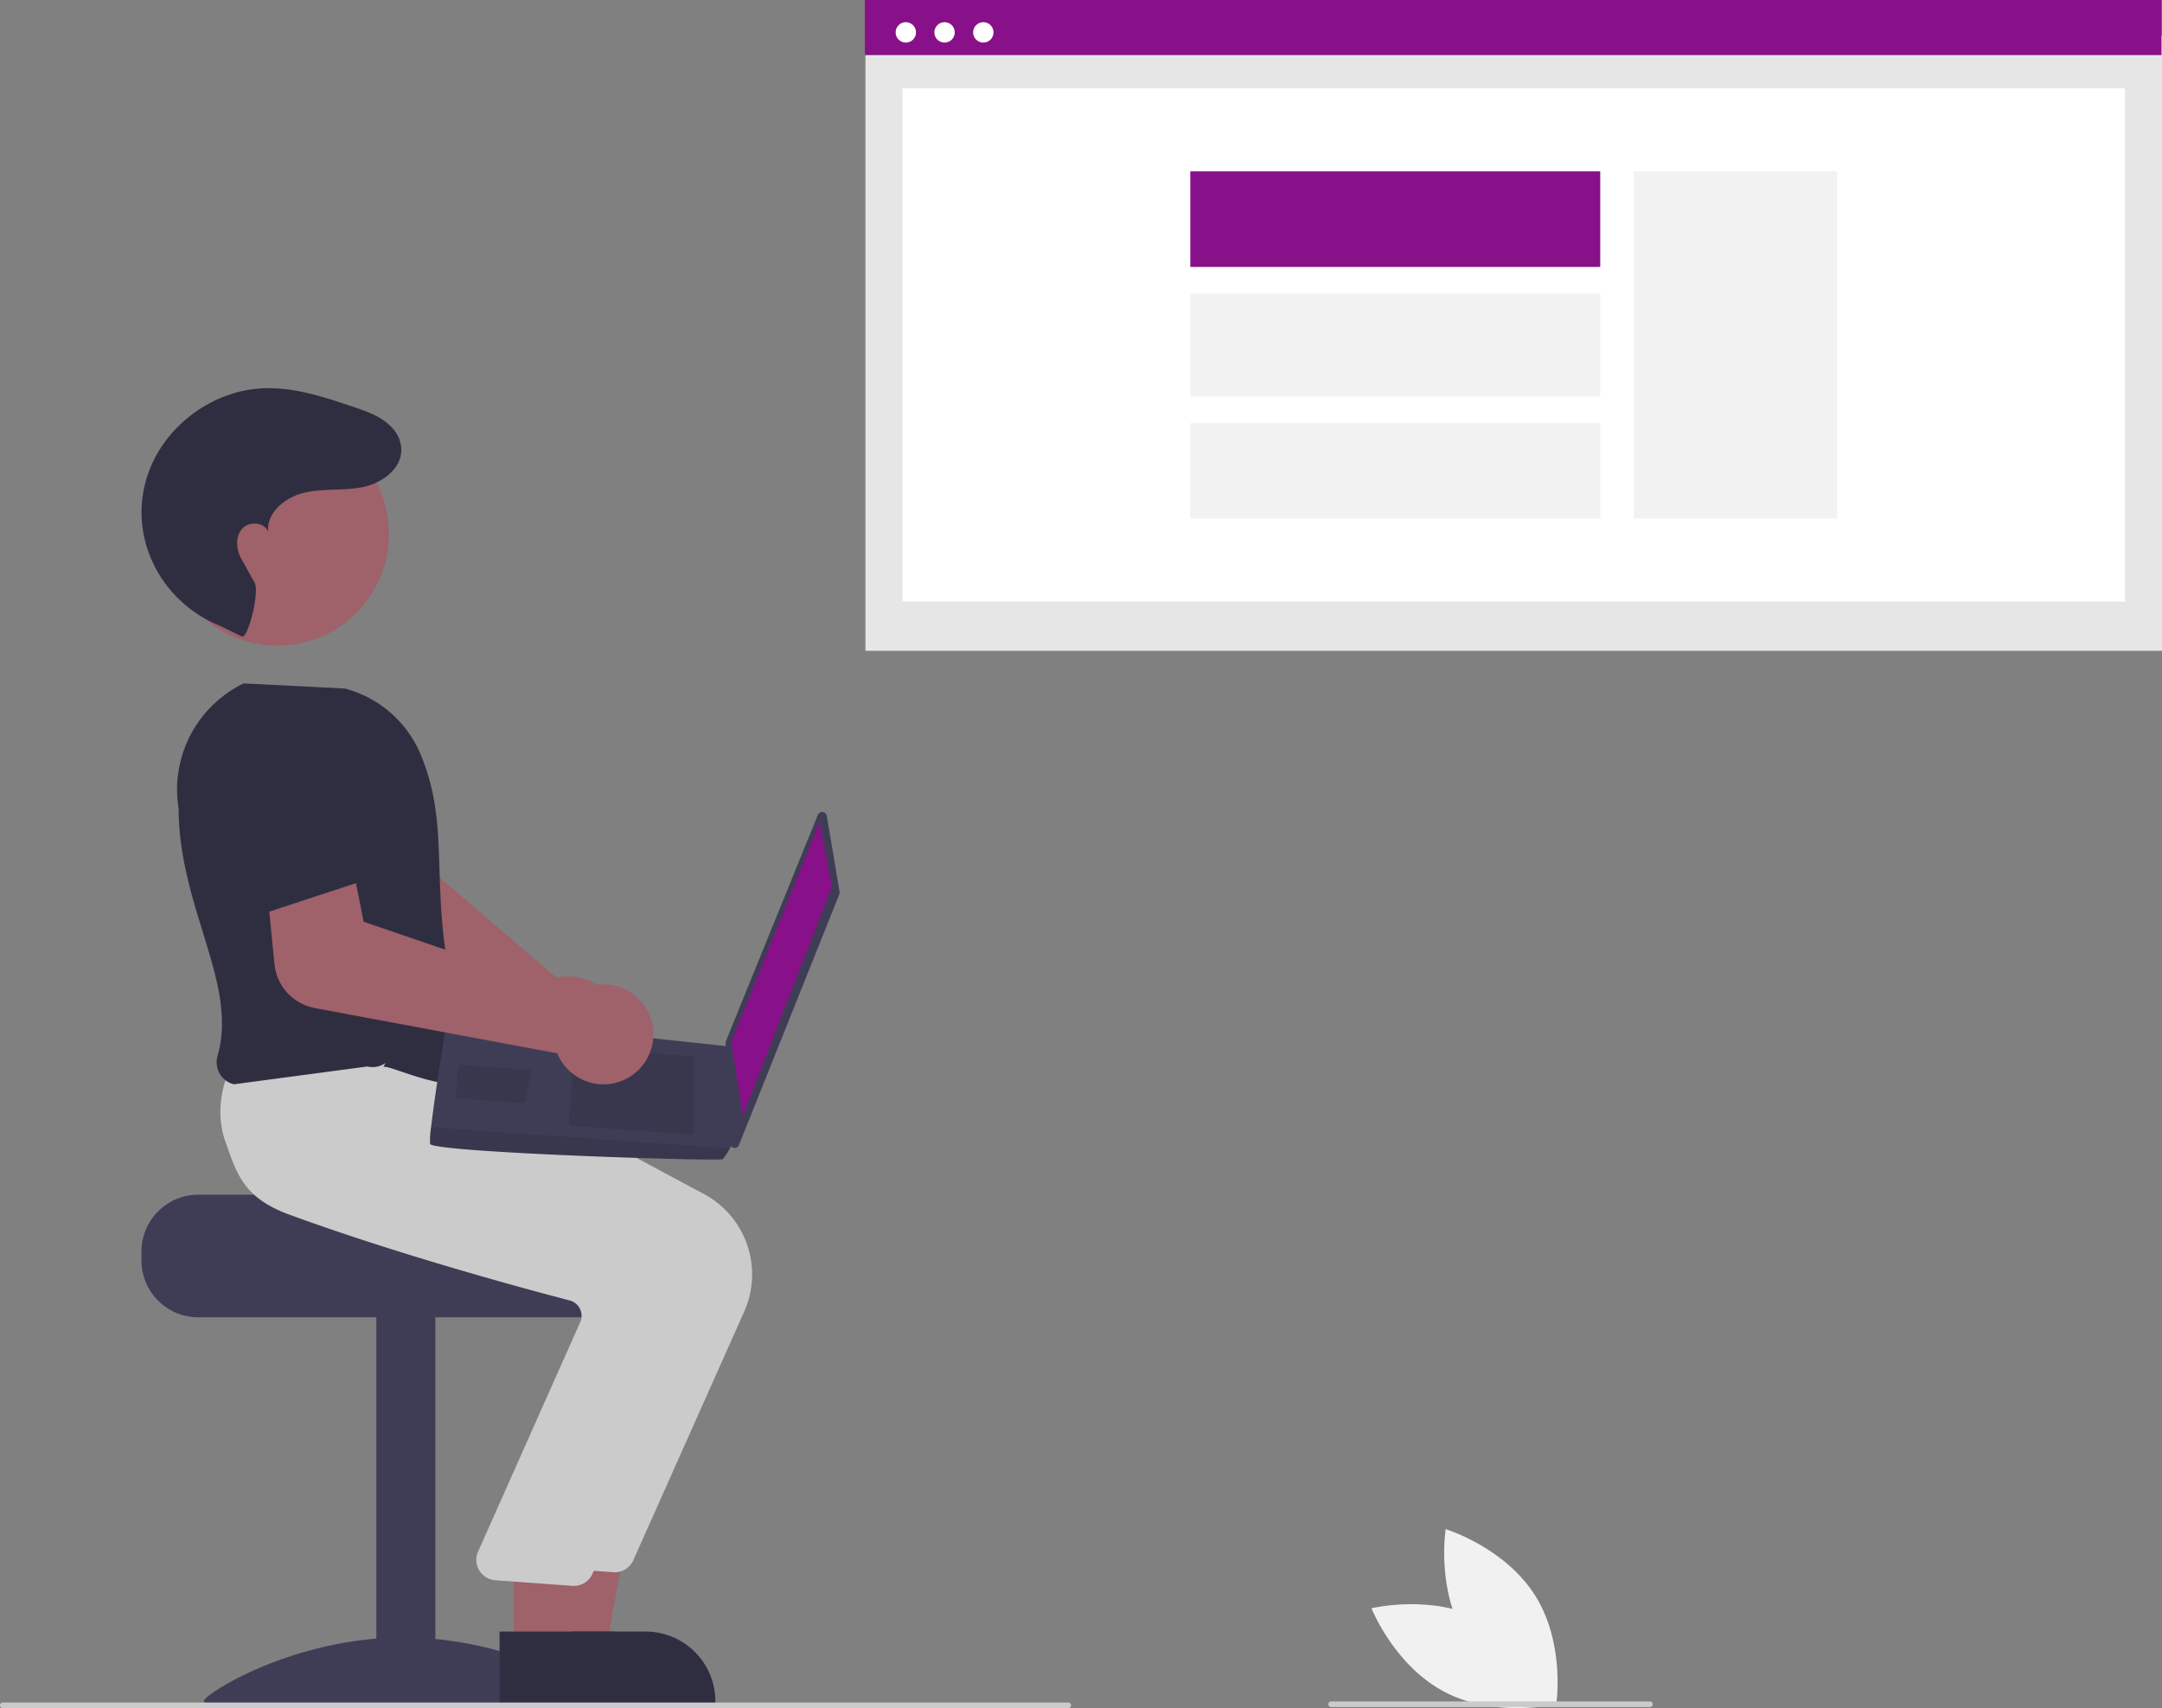 <svg xmlns:xlink="http://www.w3.org/1999/xlink" viewBox="0 0 773.114 610.804" height="610.804" width="773.114" xmlns="http://www.w3.org/2000/svg"><rect x="0" y="0" width="773.114" height="610.804" fill="#808080" stroke="none"/><rect fill="#e6e6e6" height="220.006" width="463.641" y="12.711" x="309.473" id="e81a7c33-c795-457d-8abc-c4a3c260cd56"></rect><rect fill="#fff" height="183.558" width="437.126" y="31.577" x="322.731" id="be98c830-918a-42d1-b1b0-0085d5874e90"></rect><rect fill="#881088" height="19.697" width="463.641" x="309.276" id="ea07d9fd-7a34-4098-acd7-056fd1871281"></rect><circle fill="#fff" r="3.651" cy="11.582" cx="323.913" id="b9ed5a45-8896-4ed9-86b4-15f853c9a185"></circle><circle fill="#fff" r="3.651" cy="11.582" cx="337.77" id="a9233a38-f8ba-48e0-88f3-496fd4836d40"></circle><circle fill="#fff" r="3.651" cy="11.582" cx="351.627" id="aa82180f-a6a9-4f5f-82fc-e73106f4ad92"></circle><rect fill="#f2f2f2" height="124.155" width="72.676" y="61.279" x="584.272"></rect><rect fill="#881088" height="34.175" width="146.59" y="61.277" x="425.64"></rect><rect fill="#f2f2f2" height="36.771" width="146.59" y="104.969" x="425.64"></rect><rect fill="#f2f2f2" height="34.175" width="146.59" y="151.257" x="425.64"></rect><path fill="#9f616a" transform="translate(-213.443 -144.598)" d="M434.646,511.7a17.867,17.867,0,0,0-19.79-17.862,17.202,17.202,0,0,0-2.348.433l-60.464-51.827,3.613-19.475-29.802-9.658-8.985,31.211a18.103,18.103,0,0,0,7.68,20.204l74.381,47.045a17.068,17.068,0,0,0,.091,1.752,17.867,17.867,0,0,0,21.691,15.502,17.382,17.382,0,0,0,2.105-.608A17.92,17.92,0,0,0,434.646,511.7Z"></path><path fill="#3f3d56" transform="translate(-213.443 -144.598)" d="M284.325,571.807h77.958c0,2.241,80.345,4.059,80.345,4.059a20.884,20.884,0,0,1,3.426,3.248,20.152,20.152,0,0,1,4.71,12.99v3.248A20.305,20.305,0,0,1,430.466,615.65H284.325a20.315,20.315,0,0,1-20.297-20.297v-3.248A20.326,20.326,0,0,1,284.325,571.807Z"></path><rect fill="#3f3d56" height="136.399" width="21.109" y="470.245" x="134.573"></rect><path fill="#3f3d56" transform="translate(-213.443 -144.598)" d="M429.206,752.939c0,2.554-31.988.988-71.447.988s-71.447,1.566-71.447-.988,31.988-22.806,71.447-22.806S429.206,750.385,429.206,752.939Z"></path><polygon fill="#9f616a" points="196.707 589.916 216.613 589.914 226.084 538.282 196.703 538.284 196.707 589.916"></polygon><path fill="#2f2e41" transform="translate(-213.443 -144.598)" d="M405.072,753.811l64.189-.002v-.812a24.984,24.984,0,0,0-24.983-24.984h-.003l-39.205.002Z"></path><path fill="#cbcbcb" transform="translate(-213.443 -144.598)" d="M439.924,702.496l39.687-88.996a32.616,32.616,0,0,0-14.32-41.868l-86.083-46.161-39.282-3.341-36.234-3.294-.261.442c-.334.565-8.125,14.021-2.859,28.776,3.995,11.192,14.385,19.934,30.883,25.984,38.507,14.119,82.991,26.187,100.328,30.719a5.604,5.604,0,0,1,3.591,2.857,5.681,5.681,0,0,1,.319,4.545L398.822,694.997a7.307,7.307,0,0,0,6.186,9.79l27.55,2.006q.351.033.699.033A7.302,7.302,0,0,0,439.924,702.496Z"></path><polygon fill="#9f616a" points="183.716 589.916 203.622 589.914 213.094 538.282 183.713 538.284 183.716 589.916"></polygon><path fill="#2f2e41" transform="translate(-213.443 -144.598)" d="M392.082,753.811l64.189-.002v-.812a24.984,24.984,0,0,0-24.983-24.984h-.003l-39.205.002Z"></path><path fill="#cbcbcb" transform="translate(-213.443 -144.598)" d="M425.31,707.367l39.687-88.996a32.616,32.616,0,0,0-14.32-41.868l-86.083-46.161-39.282-3.341-28.381-2.462.004-.389c-.334.565-8.125,14.021-2.859,28.776,3.995,11.192,6.266,19.934,22.764,25.984,38.507,14.119,82.991,26.187,100.328,30.719a5.604,5.604,0,0,1,3.591,2.857,5.681,5.681,0,0,1,.319,4.545L384.208,699.868a7.307,7.307,0,0,0,6.186,9.79l27.55,2.006q.351.033.699.033A7.302,7.302,0,0,0,425.31,707.367Z"></path><path fill="#2f2e41" transform="translate(-213.443 -144.598)" d="M350.517,526.163c1.903-1.346,29.228,12.99,34.1,1.624-22.733-56.833-7.068-81.374-20.993-113.965a40.581,40.581,0,0,0-26.901-23.025l-36.129-1.824-.187.09a42.227,42.227,0,0,0-23.089,44.798c.129,35.469,21.35,62.521,13.93,88.247a8.317,8.317,0,0,0,.786,6.468,7.931,7.931,0,0,0,5.059,3.749l47.705-6.364a8.061,8.061,0,0,0,6.522-1.262Z"></path><circle fill="#9f616a" r="39.882" cy="190.998" cx="99.209"></circle><path fill="#2f2e41" transform="translate(-213.443 -144.598)" d="M299.948,372.203c2.119.927,6.458-15.958,4.515-19.335-2.891-5.022-2.72-4.986-4.639-8.309s-2.348-7.871.137-10.794,8.236-2.536,9.37,1.13c-.73-6.963,6.157-12.559,12.979-14.132s14.017-.596,20.877-1.996c7.961-1.624,16.243-8.297,13.067-17.051a12.33,12.33,0,0,0-2.405-3.952c-3.67-4.126-8.803-5.888-13.822-7.591-10.441-3.544-21.168-7.132-32.187-6.741-18.105.643-35.22,13.159-41.32,30.218a42.473,42.473,0,0,0-1.759,6.536c-3.782,20.337,8.028,40.397,27.209,48.141Z"></path><path fill="#3f3d56" transform="translate(-213.443 -144.598)" d="M509.097,436.337l4.573,27.156a1.672,1.672,0,0,1-.096.899l-35.88,89.653a1.672,1.672,0,0,1-3.222-.551l-1.52-36.027a1.672,1.672,0,0,1,.121-.7l32.827-80.782a1.672,1.672,0,0,1,3.197.352Z"></path><polygon fill="#881088" points="293.114 293.823 297.46 317.153 265.619 398.964 261.485 372.647 293.114 293.823"></polygon><path fill="#3f3d56" transform="translate(-213.443 -144.598)" d="M367.247,553.628c.783,3.058,103.64,6.369,104.707,5.444a21.674,21.674,0,0,0,2.474-3.828c1.078-1.925,2.076-3.856,2.076-3.856l-1.69-32.529L373.492,508.031s-4.483,27.146-5.89,39.617A29.957,29.957,0,0,0,367.247,553.628Z"></path><polygon style="isolation:isolate" opacity="0.1" points="248.114 377.702 248.123 405.727 203.309 402.541 205.292 374.657 248.114 377.702"></polygon><polygon style="isolation:isolate" opacity="0.1" points="189.717 382.557 189.988 382.523 187.872 394.437 162.975 392.667 163.825 380.716 189.717 382.557"></polygon><path style="isolation:isolate" opacity="0.1" transform="translate(-213.443 -144.598)" d="M367.247,553.628c.783,3.058,103.64,6.369,104.707,5.444a21.674,21.674,0,0,0,2.474-3.828l-106.826-7.596A29.957,29.957,0,0,0,367.247,553.628Z"></path><path fill="#9f616a" transform="translate(-213.443 -144.598)" d="M325.946,505.051l86.764,16.192a17.078,17.078,0,0,0,.734,1.593,17.906,17.906,0,0,0,11.491,8.973,17.72,17.72,0,0,0,14.399-2.609,17.864,17.864,0,0,0-18.475-30.512,17.168,17.168,0,0,0-2.02,1.272l-75.361-25.744-3.857-19.429L308.361,456.856l3.239,32.57A17.767,17.767,0,0,0,325.946,505.051Z"></path><path fill="#2f2e41" transform="translate(-213.443 -144.598)" d="M307.302,471.383l45.422-14.929-10.596-30.423a18.135,18.135,0,0,0-20.107-11.924h0a18.135,18.135,0,0,0-15.153,18.089Z"></path><path fill="#cbcbcb" transform="translate(-213.443 -144.598)" d="M595.443,755.402h-381a1,1,0,1,1,0-2h381a1,1,0,0,1,0,2Z"></path><path fill="#f1f1f1" transform="translate(-213.443 -144.598)" d="M743.65,723.895c18.274,9.457,26.398,30.049,26.398,30.049s-21.503,5.258-39.777-4.199-26.398-30.049-26.398-30.049S725.376,714.438,743.65,723.895Z"></path><path fill="#f1f1f1" transform="translate(-213.443 -144.598)" d="M737.806,730.708c10.905,17.449,32.086,23.881,32.086,23.881s3.501-21.858-7.403-39.306-32.086-23.881-32.086-23.881S726.901,713.259,737.806,730.708Z"></path><path fill="#cbcbcb" transform="translate(-213.443 -144.598)" d="M803.443,755.005h-114a1,1,0,0,1,0-2h114a1,1,0,0,1,0,2Z"></path></svg>
